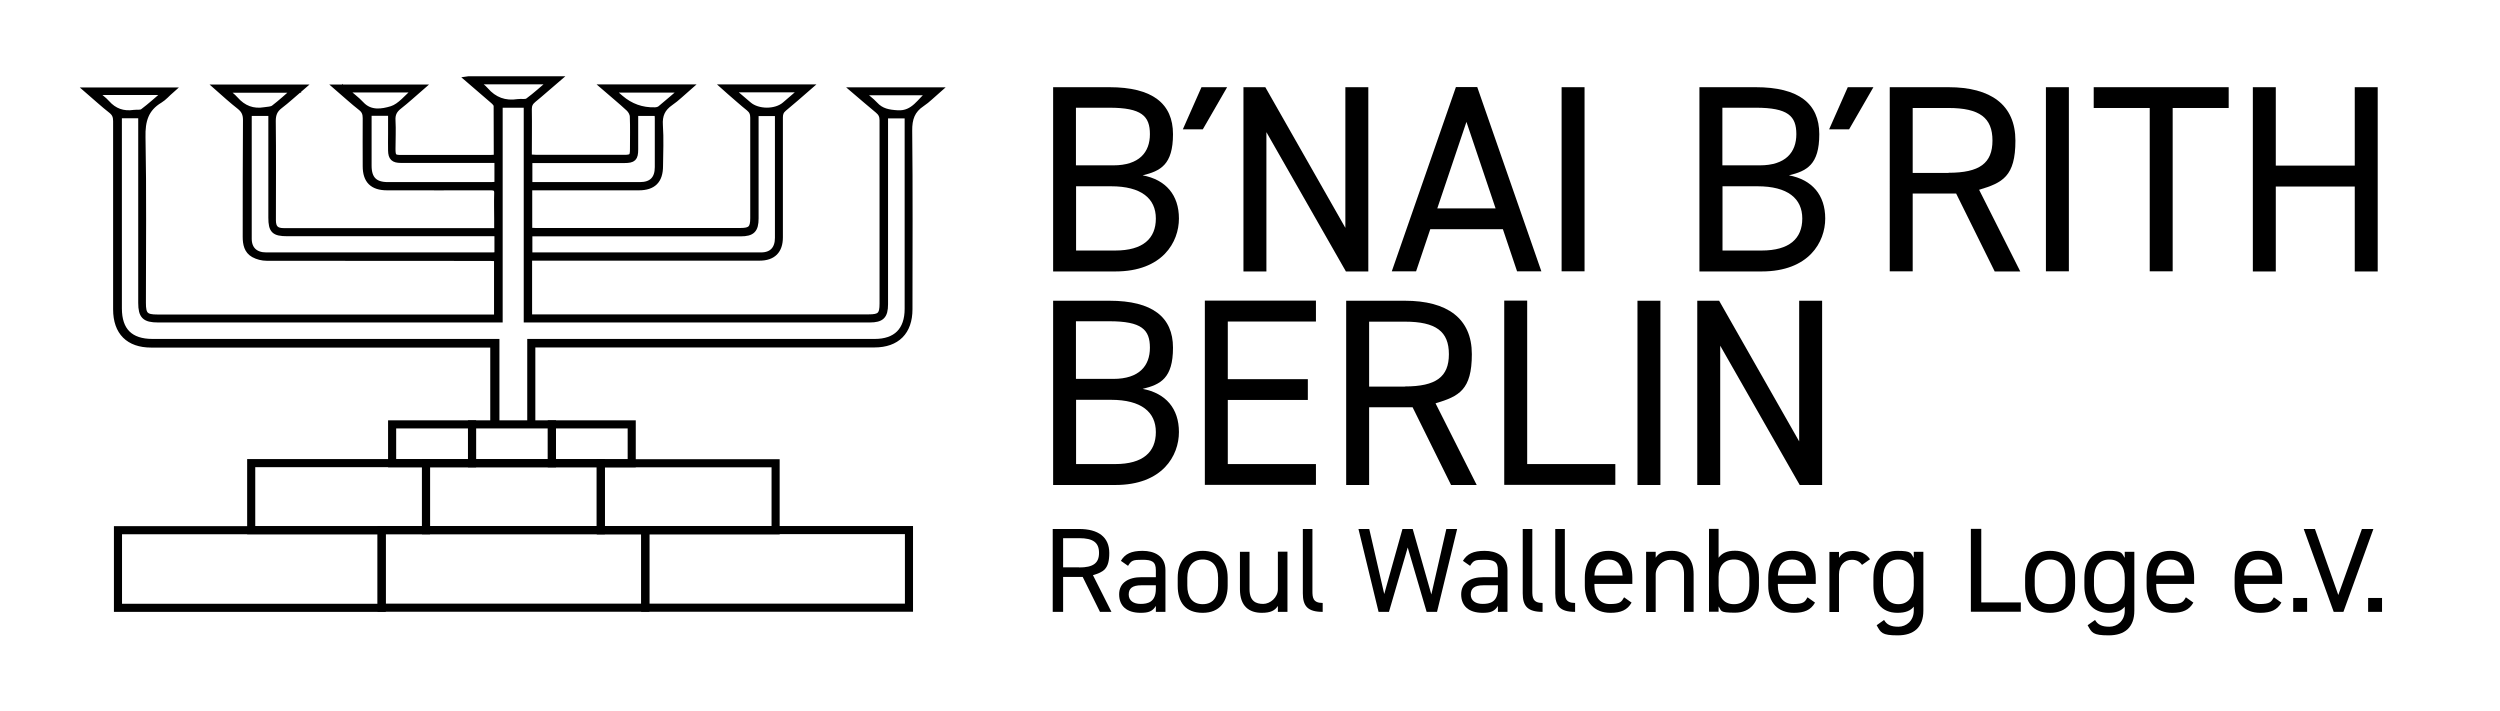 <?xml version="1.0" encoding="UTF-8"?>
<svg xmlns="http://www.w3.org/2000/svg" version="1.1" viewBox="0 0 1852.1 526.9">
  <!-- Generator: Adobe Illustrator 29.1.0, SVG Export Plug-In . SVG Version: 2.1.0 Build 142)  -->
  <defs>
    <style>
      .st0 {
        fill: none;
        stroke-width: 6px;
      }

      .st0, .st1 {
        stroke: #000;
        stroke-miterlimit: 10;
      }

      .st1 {
        stroke-width: 4px;
      }
    </style>
  </defs>
  <g id="Texte_Vector">
    <g id="Raoul_Wallenberg_Loge_e.V.">
      <path d="M814.9,453.3l-12.8-25.9h-14.5v25.9h-7.7v-61.4h19.6c14.1,0,22.3,5.9,22.3,17.8s-4.3,14.1-12.1,16.4l13.7,27.2h-8.5ZM799.5,420.4c10.4,0,14.7-3.2,14.7-10.8s-4.3-10.9-14.7-10.9h-11.9v21.6h11.9Z"/>
      <path d="M845.7,427.6h10.6v-5.2c0-6.3-2.9-7.7-9.9-7.7s-8.2.4-10.7,4.5l-5.3-3.7c3.1-5.2,7.7-7.4,16.1-7.4s16.9,3.6,16.9,14.3v30.9h-7.1v-4.4c-2.5,4.1-5.5,5.1-11.3,5.1-10.3,0-15.9-5.1-15.9-13.7s6.9-12.7,16.6-12.7ZM856.3,433.6h-10.6c-7,0-9.5,2.4-9.5,6.9s3.6,6.9,8.8,6.9,11.3-1.2,11.3-11.2v-2.6Z"/>
      <path d="M909.5,433.9c0,11.6-5.7,20.1-18.5,20.1s-18.5-7.8-18.5-20.1v-5.9c0-12.6,6.9-19.9,18.5-19.9s18.5,7.2,18.5,19.9v5.9ZM902.4,433.9v-5.9c0-8.5-4.1-13.5-11.4-13.5s-11.4,5.2-11.4,13.5v5.9c0,7.7,3.2,13.7,11.4,13.7s11.4-6.1,11.4-13.7Z"/>
      <path d="M953.8,453.3h-7.1v-4.4c-2.2,3.4-5.3,5.1-11.9,5.1-9.5,0-16.2-5-16.2-17.4v-27.8h7.1v27.7c0,9,4.9,10.9,10.1,10.9s10.9-4.7,10.9-10.9v-27.8h7.1v44.5Z"/>
      <path d="M965.2,391.9h7.1v45.9c0,4.8.3,8.9,7.6,8.9v6.6c-11.2,0-14.7-4.4-14.7-13.7v-47.7Z"/>
      <path d="M1029,453.3h-7.7l-14.9-61.4h8l11.1,48.2,13.5-48.2h7.6l13.8,48.5,11.1-48.5h8l-14.9,61.4h-7.7l-14-47.7-13.9,47.7Z"/>
      <path d="M1099.1,427.6h10.6v-5.2c0-6.3-2.9-7.7-9.9-7.7s-8.2.4-10.7,4.5l-5.3-3.7c3.1-5.2,7.7-7.4,16.1-7.4s16.9,3.6,16.9,14.3v30.9h-7.1v-4.4c-2.5,4.1-5.5,5.1-11.3,5.1-10.3,0-15.9-5.1-15.9-13.7s6.9-12.7,16.6-12.7ZM1109.7,433.6h-10.6c-7,0-9.5,2.4-9.5,6.9s3.6,6.9,8.8,6.9,11.3-1.2,11.3-11.2v-2.6Z"/>
      <path d="M1128.1,391.9h7.1v45.9c0,4.8.3,8.9,7.6,8.9v6.6c-11.2,0-14.7-4.4-14.7-13.7v-47.7Z"/>
      <path d="M1152.2,391.9h7.1v45.9c0,4.8.3,8.9,7.6,8.9v6.6c-11.2,0-14.7-4.4-14.7-13.7v-47.7Z"/>
      <path d="M1208.7,446.5c-3.1,5.4-7.8,7.5-15.6,7.5-11.9,0-19-7.7-19-20.1v-5.9c0-12.6,6-19.9,17.6-19.9s17.6,7.2,17.6,19.9v4.6h-28.1v1.2c0,7.7,3.6,13.7,11.4,13.7s8.7-1.7,10.6-5l5.5,3.9ZM1181.2,426.4h20.9c-.4-7.5-3.6-11.9-10.4-11.9s-10.1,4.5-10.5,11.9Z"/>
      <path d="M1219.5,408.8h7.1v4.4c2.2-3.4,5.3-5.1,11.9-5.1,9.5,0,16.2,5,16.2,17.4v27.8h-7.1v-27.7c0-9-4.9-10.9-10.1-10.9s-10.9,4.7-10.9,10.9v27.8h-7.1v-44.5Z"/>
      <path d="M1273.2,413.2c2.4-3.3,6.2-5.2,12.1-5.2,11,0,17.8,7.2,17.8,19.9v5.9c0,11.6-5.7,20.1-17.8,20.1s-9.7-1.5-12.1-4.6v3.9h-7.1v-61.4h7.1v21.4ZM1296,433.9v-5.9c0-8.5-4.1-13.5-11.4-13.5s-11.4,4.9-11.4,12.9v6.5c0,7.7,3.2,13.7,11.4,13.7s11.4-6.1,11.4-13.7Z"/>
      <path d="M1344.6,446.5c-3.1,5.4-7.8,7.5-15.6,7.5-11.9,0-19-7.7-19-20.1v-5.9c0-12.6,6-19.9,17.6-19.9s17.6,7.2,17.6,19.9v4.6h-28.1v1.2c0,7.7,3.6,13.7,11.4,13.7s8.7-1.7,10.6-5l5.5,3.9ZM1317.1,426.4h20.9c-.4-7.5-3.6-11.9-10.4-11.9s-10.1,4.5-10.5,11.9Z"/>
      <path d="M1379.4,418.4c-1.9-2.6-4.2-3.7-7.5-3.7-5.4,0-9.5,4.1-9.5,10.8v27.9h-7.1v-44.5h7.1v4.4c1.9-3.1,4.9-5.1,10.3-5.1s9.9,2,12.7,6.1l-6.1,4.3Z"/>
      <path d="M1417.8,408.8h7.1v43.6c0,12.4-7.1,18.3-19,18.3s-12.5-2-15.6-7.5l5.5-3.9c1.9,3.3,4.8,5,10.6,5s11.4-4.3,11.4-11.9v-3c-2.4,3.1-6.2,4.6-12.1,4.6-12.1,0-17.8-8.5-17.8-20.1v-5.9c0-12.7,6.8-19.9,17.8-19.9s9.7,1.9,12.1,5.2v-4.4ZM1417.8,433.9v-5.9c0-8.4-4.1-13.5-11.4-13.5s-11.4,5.1-11.4,13.5v5.9c0,7.6,3.8,13.7,11.4,13.7s11.4-6.1,11.4-13.7Z"/>
      <path d="M1467.7,446.3h29.4v6.9h-37v-61.4h7.7v54.5Z"/>
      <path d="M1537.3,433.9c0,11.6-5.7,20.1-18.5,20.1s-18.5-7.8-18.5-20.1v-5.9c0-12.6,6.9-19.9,18.5-19.9s18.5,7.2,18.5,19.9v5.9ZM1530.2,433.9v-5.9c0-8.5-4.1-13.5-11.4-13.5s-11.4,5.2-11.4,13.5v5.9c0,7.7,3.2,13.7,11.4,13.7s11.4-6.1,11.4-13.7Z"/>
      <path d="M1574.1,408.8h7.1v43.6c0,12.4-7.1,18.3-19,18.3s-12.5-2-15.6-7.5l5.5-3.9c1.9,3.3,4.8,5,10.6,5s11.4-4.3,11.4-11.9v-3c-2.4,3.1-6.2,4.6-12.1,4.6-12.1,0-17.8-8.5-17.8-20.1v-5.9c0-12.7,6.8-19.9,17.8-19.9s9.7,1.9,12.1,5.2v-4.4ZM1574.1,433.9v-5.9c0-8.4-4.1-13.5-11.4-13.5s-11.4,5.1-11.4,13.5v5.9c0,7.6,3.8,13.7,11.4,13.7s11.4-6.1,11.4-13.7Z"/>
      <path d="M1624.9,446.5c-3.1,5.4-7.8,7.5-15.6,7.5-11.9,0-19-7.7-19-20.1v-5.9c0-12.6,6-19.9,17.6-19.9s17.6,7.2,17.6,19.9v4.6h-28.1v1.2c0,7.7,3.6,13.7,11.4,13.7s8.7-1.7,10.6-5l5.5,3.9ZM1597.4,426.4h20.9c-.4-7.5-3.6-11.9-10.4-11.9s-10.1,4.5-10.5,11.9Z"/>
      <path d="M1690.1,446.5c-3.1,5.4-7.8,7.5-15.6,7.5-11.9,0-19-7.7-19-20.1v-5.9c0-12.6,6-19.9,17.6-19.9s17.6,7.2,17.6,19.9v4.6h-28.1v1.2c0,7.7,3.6,13.7,11.4,13.7s8.7-1.7,10.6-5l5.5,3.9ZM1662.6,426.4h20.9c-.4-7.5-3.6-11.9-10.4-11.9s-10.1,4.5-10.5,11.9Z"/>
      <path d="M1709.2,453.3h-10.3v-10.3h10.3v10.3Z"/>
      <path d="M1715,391.9l17.3,48.9,17.5-48.9h8.5l-22.2,61.4h-7.2l-22.2-61.4h8.5Z"/>
      <path d="M1764.7,453.3h-10.3v-10.3h10.3v10.3Z"/>
    </g>
    <g id="Bnai_Brith_Berlin">
      <path d="M821.9,64.6c31.8,0,47.1,12.1,47.1,34.8s-9.3,27.3-22.5,30.5c17.2,3.2,26.9,14.6,26.9,32s-12.1,39.2-47.1,39.2h-46.1V64.6h41.7ZM797.1,122.5h27.7c19.2,0,27.1-9.7,27.1-23.1s-6.1-19.6-30.1-19.6h-24.7v42.7ZM797.1,185.6h29.1c20.6,0,30.1-8.9,30.1-23.7s-10.7-23.9-33.2-23.9h-25.9v47.7Z"/>
      <path d="M890.1,64.6h19l-18,31.2h-14.8l13.8-31.2Z"/>
      <path d="M1013.7,64.6v136.5h-16.6l-58.9-103.2v103.2h-17V64.6h16.2l59.3,104.2v-104.2h17Z"/>
      <path d="M1031.1,201l47.5-136.5h15.8l47.5,136.5h-18l-10.5-31.2h-53.8l-10.5,31.2h-18ZM1064.9,154.4h43.1l-21.6-64.1-21.6,64.1Z"/>
      <path d="M1173.9,201h-17V64.6h17v136.5Z"/>
      <path d="M1300.7,64.6c31.8,0,47.1,12.1,47.1,34.8s-9.3,27.3-22.5,30.5c17.2,3.2,26.9,14.6,26.9,32s-12.1,39.2-47.1,39.2h-46.1V64.6h41.7ZM1276,122.5h27.7c19.2,0,27.1-9.7,27.1-23.1s-6.1-19.6-30.1-19.6h-24.7v42.7ZM1276,185.6h29.1c20.6,0,30.1-8.9,30.1-23.7s-10.7-23.9-33.2-23.9h-25.9v47.7Z"/>
      <path d="M1368.9,64.6h19l-18,31.2h-14.8l13.8-31.2Z"/>
      <path d="M1477.7,201l-28.5-57.6h-32.2v57.6h-17V64.6h43.5c31.4,0,49.6,13.1,49.6,39.6s-9.5,31.2-26.9,36.4l30.5,60.5h-19ZM1443.5,128c23.1,0,32.6-7.1,32.6-23.9s-9.5-24.1-32.6-24.1h-26.5v48.1h26.5Z"/>
      <path d="M1532.7,201h-17V64.6h17v136.5Z"/>
      <path d="M1651.1,64.6v15.4h-41.5v121h-17v-121h-41.5v-15.4h100.1Z"/>
      <path d="M1686,122.7h58.5v-58.1h17v136.5h-17v-62.9h-58.5v62.9h-17V64.6h17v58.1Z"/>
      <path d="M821.9,222.8c31.8,0,47.1,12.1,47.1,34.8s-9.3,27.3-22.5,30.5c17.2,3.2,26.9,14.6,26.9,32s-12.1,39.2-47.1,39.2h-46.1v-136.5h41.7ZM797.1,280.7h27.7c19.2,0,27.1-9.7,27.1-23.1s-6.1-19.6-30.1-19.6h-24.7v42.7ZM797.1,343.8h29.1c20.6,0,30.1-8.9,30.1-23.7s-10.7-23.9-33.2-23.9h-25.9v47.7Z"/>
      <path d="M974.9,222.8v15.4h-65.3v42.7h59.3v15.4h-59.3v47.5h65.3v15.4h-82.3v-136.5h82.3Z"/>
      <path d="M1075,359.3l-28.5-57.6h-32.2v57.6h-17v-136.5h43.5c31.4,0,49.6,13.1,49.6,39.6s-9.5,31.2-26.9,36.4l30.5,60.5h-19ZM1040.8,286.3c23.1,0,32.6-7.1,32.6-23.9s-9.5-24.1-32.6-24.1h-26.5v48.1h26.5Z"/>
      <path d="M1131.4,343.8h65.3v15.4h-82.3v-136.5h17v121Z"/>
      <path d="M1230.1,359.3h-17v-136.5h17v136.5Z"/>
      <path d="M1349.9,222.8v136.5h-16.6l-58.9-103.2v103.2h-17v-136.5h16.2l59.3,104.2v-104.2h17Z"/>
    </g>
  </g>
  <g id="Menora">
    <g>
      <path class="st1" d="M347.1,58.5h66.3c-6.6,5.6-12.2,10.7-18.1,15.5-2.3,1.9-3.3,3.8-3.3,6.8.2,11.7,0,23.4,0,35.6,2.1,0,3.8.3,5.6.3,21.5,0,43,0,64.5,0,5.9,0,6.6-.7,6.6-6.3,0-8,.2-15.9-.1-23.9,0-2.1-1.3-4.5-2.9-6-5.7-5.3-11.7-10.2-18.4-16h63.4c-5.1,4.4-9.1,8.5-13.8,11.7-6.1,4.2-8.3,9.2-7.8,16.6.7,10,.2,20.1.1,30.2,0,10.9-5.2,16-16,16-25.3,0-50.5,0-75.8,0-1.6,0-3.2,0-5.1,0v31.7c1.7,0,3.2.2,4.6.2,50.5,0,101,0,151.6,0,7.5,0,9.3-1.8,9.3-9.3,0-24.8,0-49.6,0-74.4,0-3-.8-5-3.1-6.9-4.9-3.9-9.6-8.2-14.4-12.3-1.1-.9-2.1-1.9-3.9-3.5h63.1c-6.7,5.8-12.5,11-18.5,15.9-2.2,1.8-3,3.7-3,6.5,0,29.6,0,59.2,0,88.9,0,10-5.2,15.3-15.3,15.3-54.9,0-109.8,0-164.6,0h-5.9v43.8h5.5c81.9,0,163.9,0,245.8,0,8.3,0,10.1-1.7,10.1-10,0-45.3,0-90.5,0-135.8,0-3.2-1-5.2-3.4-7.2-5.8-4.7-11.4-9.7-17.9-15.2h62.9c-4.4,3.8-7.9,7.5-12,10.2-7.4,4.9-9.5,11.1-9.4,20,.5,44,.2,88.1.2,132.2,0,16.8-9.4,26.3-26.2,26.3-82.4,0-164.8,0-247.2,0-1.9,0-3.8,0-6,0v59.5c5,0-31.4,0-29.4,0v-59.4c-1.8,0-3.7,0-5.6,0-82.5,0-165.1,0-247.6,0-16.8,0-26.2-9.3-26.2-26.3,0-46.5,0-92.9,0-139.4,0-3.3-.7-5.5-3.4-7.7-5.9-4.6-11.4-9.7-17.9-15.3h62.7c-3.2,2.8-5.6,5.7-8.6,7.5-10.6,6.3-13.1,15.3-12.8,27.4.8,40.9.3,81.8.3,122.7,0,8.8,1.8,10.6,10.6,10.6,81.8,0,163.6,0,245.4,0h5.9v-43.5c-1.8,0-3.6-.2-5.3-.2-55,0-110.1,0-165.1-.1-3.3,0-6.9-.9-9.8-2.5-5-2.8-6-7.9-6-13.3,0-28.9,0-57.7.2-86.6,0-4.4-1.4-7.2-4.7-9.8-5.5-4.3-10.7-9-16.8-14.4h63.4c-6.1,5.2-11.1,9.9-16.5,14-3.8,2.9-5.1,6.2-5.1,11,.3,24.5.1,49,.1,73.5,0,5.7,2.2,7.9,7.9,7.9,51.7,0,103.4,0,155.2,0,.6,0,1.2,0,2.6-.2,0-2.9,0-5.8,0-8.7,0-6.2-.2-12.3,0-18.5.2-3.6-1-4.6-4.6-4.6-25.6.1-51.1,0-76.7,0-10.9,0-16.1-5.1-16.1-15.9,0-11.9-.1-23.8,0-35.6,0-3.3-.8-5.5-3.5-7.6-5.9-4.6-11.4-9.7-17.9-15.3h63.2c-6,5.2-11.2,10-16.7,14.3-3.5,2.7-5.1,5.7-4.8,10.3.4,7,0,14.1,0,21.2,0,5.5.8,6.4,6.1,6.4,22,0,43.9,0,65.9,0,1.5,0,2.9-.2,4.8-.3,0-12.9,0-25.5-.1-38.1,0-1.2-1.4-2.6-2.4-3.5-6-5.2-12-10.4-18.9-16.3ZM88.3,85.6c0,2.1,0,3.7,0,5.3,0,45.9,0,91.7,0,137.6,0,16.4,8.3,24.6,24.7,24.6,82.5,0,165.1,0,247.6,0,2.3,0,4.7,0,7.4,0v61.2h24.6v-61.2h5.5c83.3,0,166.6,0,249.9,0,15.7,0,24.2-8.4,24.2-24.3,0-45.7,0-91.4,0-137.1,0-1.9,0-3.8,0-6h-16.3c0,2.1,0,3.9,0,5.7,0,44.7,0,89.3,0,134,0,8.8-2.8,11.5-11.6,11.5-83,0-166,0-249,0-1.6,0-3.2,0-5.3,0V77.8h-19.6v159.1h-6.1c-82.4,0-164.8,0-247.2,0-9.9,0-12.7-2.7-12.7-12.5,0-44.3,0-88.7,0-133,0-1.9,0-3.8,0-5.8h-16.2ZM368.3,173c-2.1,0-3.8,0-5.4,0-50,0-100.1,0-150.1,0-9.8,0-12-2.2-12-11.8,0-24.2,0-48.4,0-72.6,0-1.6,0-3.2,0-4.7h-16c-.1,1-.3,1.7-.3,2.4,0,30.2,0,60.4,0,90.6,0,7.7,4.7,12.1,12.7,12.1,56,0,112.1,0,168.1,0,1,0,2-.3,3-.4v-15.6ZM392.4,188.8c1.2.1,1.7.2,2.3.2,56.4,0,112.7,0,169.1,0,8,0,12.3-4.6,12.3-12.8,0-29.3,0-58.6,0-87.9,0-1.4,0-2.9,0-4.3h-16.1v5.2c0,24.2,0,48.4,0,72.6,0,8.6-2.7,11.3-11.3,11.3-50.4,0-100.7,0-151.1,0-1.7,0-3.5,0-5.2,0v15.8ZM368.3,118.7c-2,0-3.7,0-5.5,0-21.9,0-43.8,0-65.8,0-5.5,0-7.4-1.8-7.5-7.2-.1-4.1,0-8.1,0-12.2,0-5.2,0-10.4,0-15.5h-16.2c0,13.2,0,26.1,0,39,0,9.7,4.4,14.1,14,14.1,25.5,0,51,0,76.6,0,1.4,0,2.9-.2,4.4-.3v-17.9ZM392.4,136.9c27.6,0,54.7,0,81.7,0,8.6,0,13-4.4,13-13.1,0-12.2,0-24.4,0-36.5,0-1.1-.2-2.3-.4-3.4h-15.9c0,9.1,0,18,0,26.8,0,6.6-1.5,8.1-8.3,8.1-21.6,0-43.3,0-64.9,0-1.7,0-3.5,0-5.2,0v18.2ZM408,60.5h-55.2c2.8,2.4,5.2,4,7,6.1,6.4,7.4,14.3,10.3,23.9,8.8,2.5-.4,5.7.5,7.4-.8,5.6-4.1,10.8-8.9,16.9-14.1ZM70.5,68.5c3.5,3.1,6.5,5.1,8.8,7.7,5.4,6.1,12,8.4,20,7.2,2.2-.3,5,.3,6.5-.9,5.6-4.2,10.7-8.9,16.8-14.1h-52.1ZM638.3,68.6c3.8,3.3,7.2,5.7,10,8.7,4.6,5.1,10.1,6,16.7,6.4,12.1.7,16.4-9.4,23.8-15.1h-50.6ZM218.4,66.7h-51.6c3,2.6,5.7,4.5,7.7,6.8,5.8,6.6,12.9,9.4,21.6,7.9,2.3-.4,5-.3,6.7-1.6,5.1-3.9,9.9-8.3,15.5-13.2ZM255.4,66.4c4.8,4.1,9,7.1,12.4,10.8,6.6,7.1,15.4,5.5,22.3,3.4,6.4-2,11.3-8.7,17.7-14.1h-52.4ZM541.9,66.4c4.9,4.2,8.9,7.6,12.9,11,6.7,5.8,20,5.8,26.6,0,4-3.4,7.9-6.8,12.8-11h-52.3ZM505.1,66.6h-52c2.8,2.4,4.8,4.2,6.8,5.9q11,9.4,25.2,9c1.4,0,3.1-.4,4.1-1.3,5.1-4.2,10-8.5,15.9-13.5Z"/>
      <g id="Steine_Black">
        <g>
          <rect class="st0" x="290.5" y="314.4" width="59.2" height="28.8"/>
          <rect class="st0" x="315.6" y="343.1" width="129.5" height="49.7"/>
          <rect class="st0" x="349.7" y="314.4" width="59.2" height="28.8"/>
          <rect class="st0" x="408.8" y="314.4" width="59.2" height="28.8"/>
          <rect class="st0" x="445.1" y="343.2" width="129.5" height="49.7"/>
          <rect class="st0" x="186.1" y="343.1" width="129.5" height="49.7"/>
          <g>
            <rect class="st0" x="282.7" y="392.7" width="195.4" height="57.5"/>
            <rect class="st0" x="478" y="392.7" width="195.4" height="57.5"/>
            <rect class="st0" x="87.4" y="392.8" width="195.4" height="57.5"/>
          </g>
        </g>
      </g>
    </g>
  </g>
</svg>